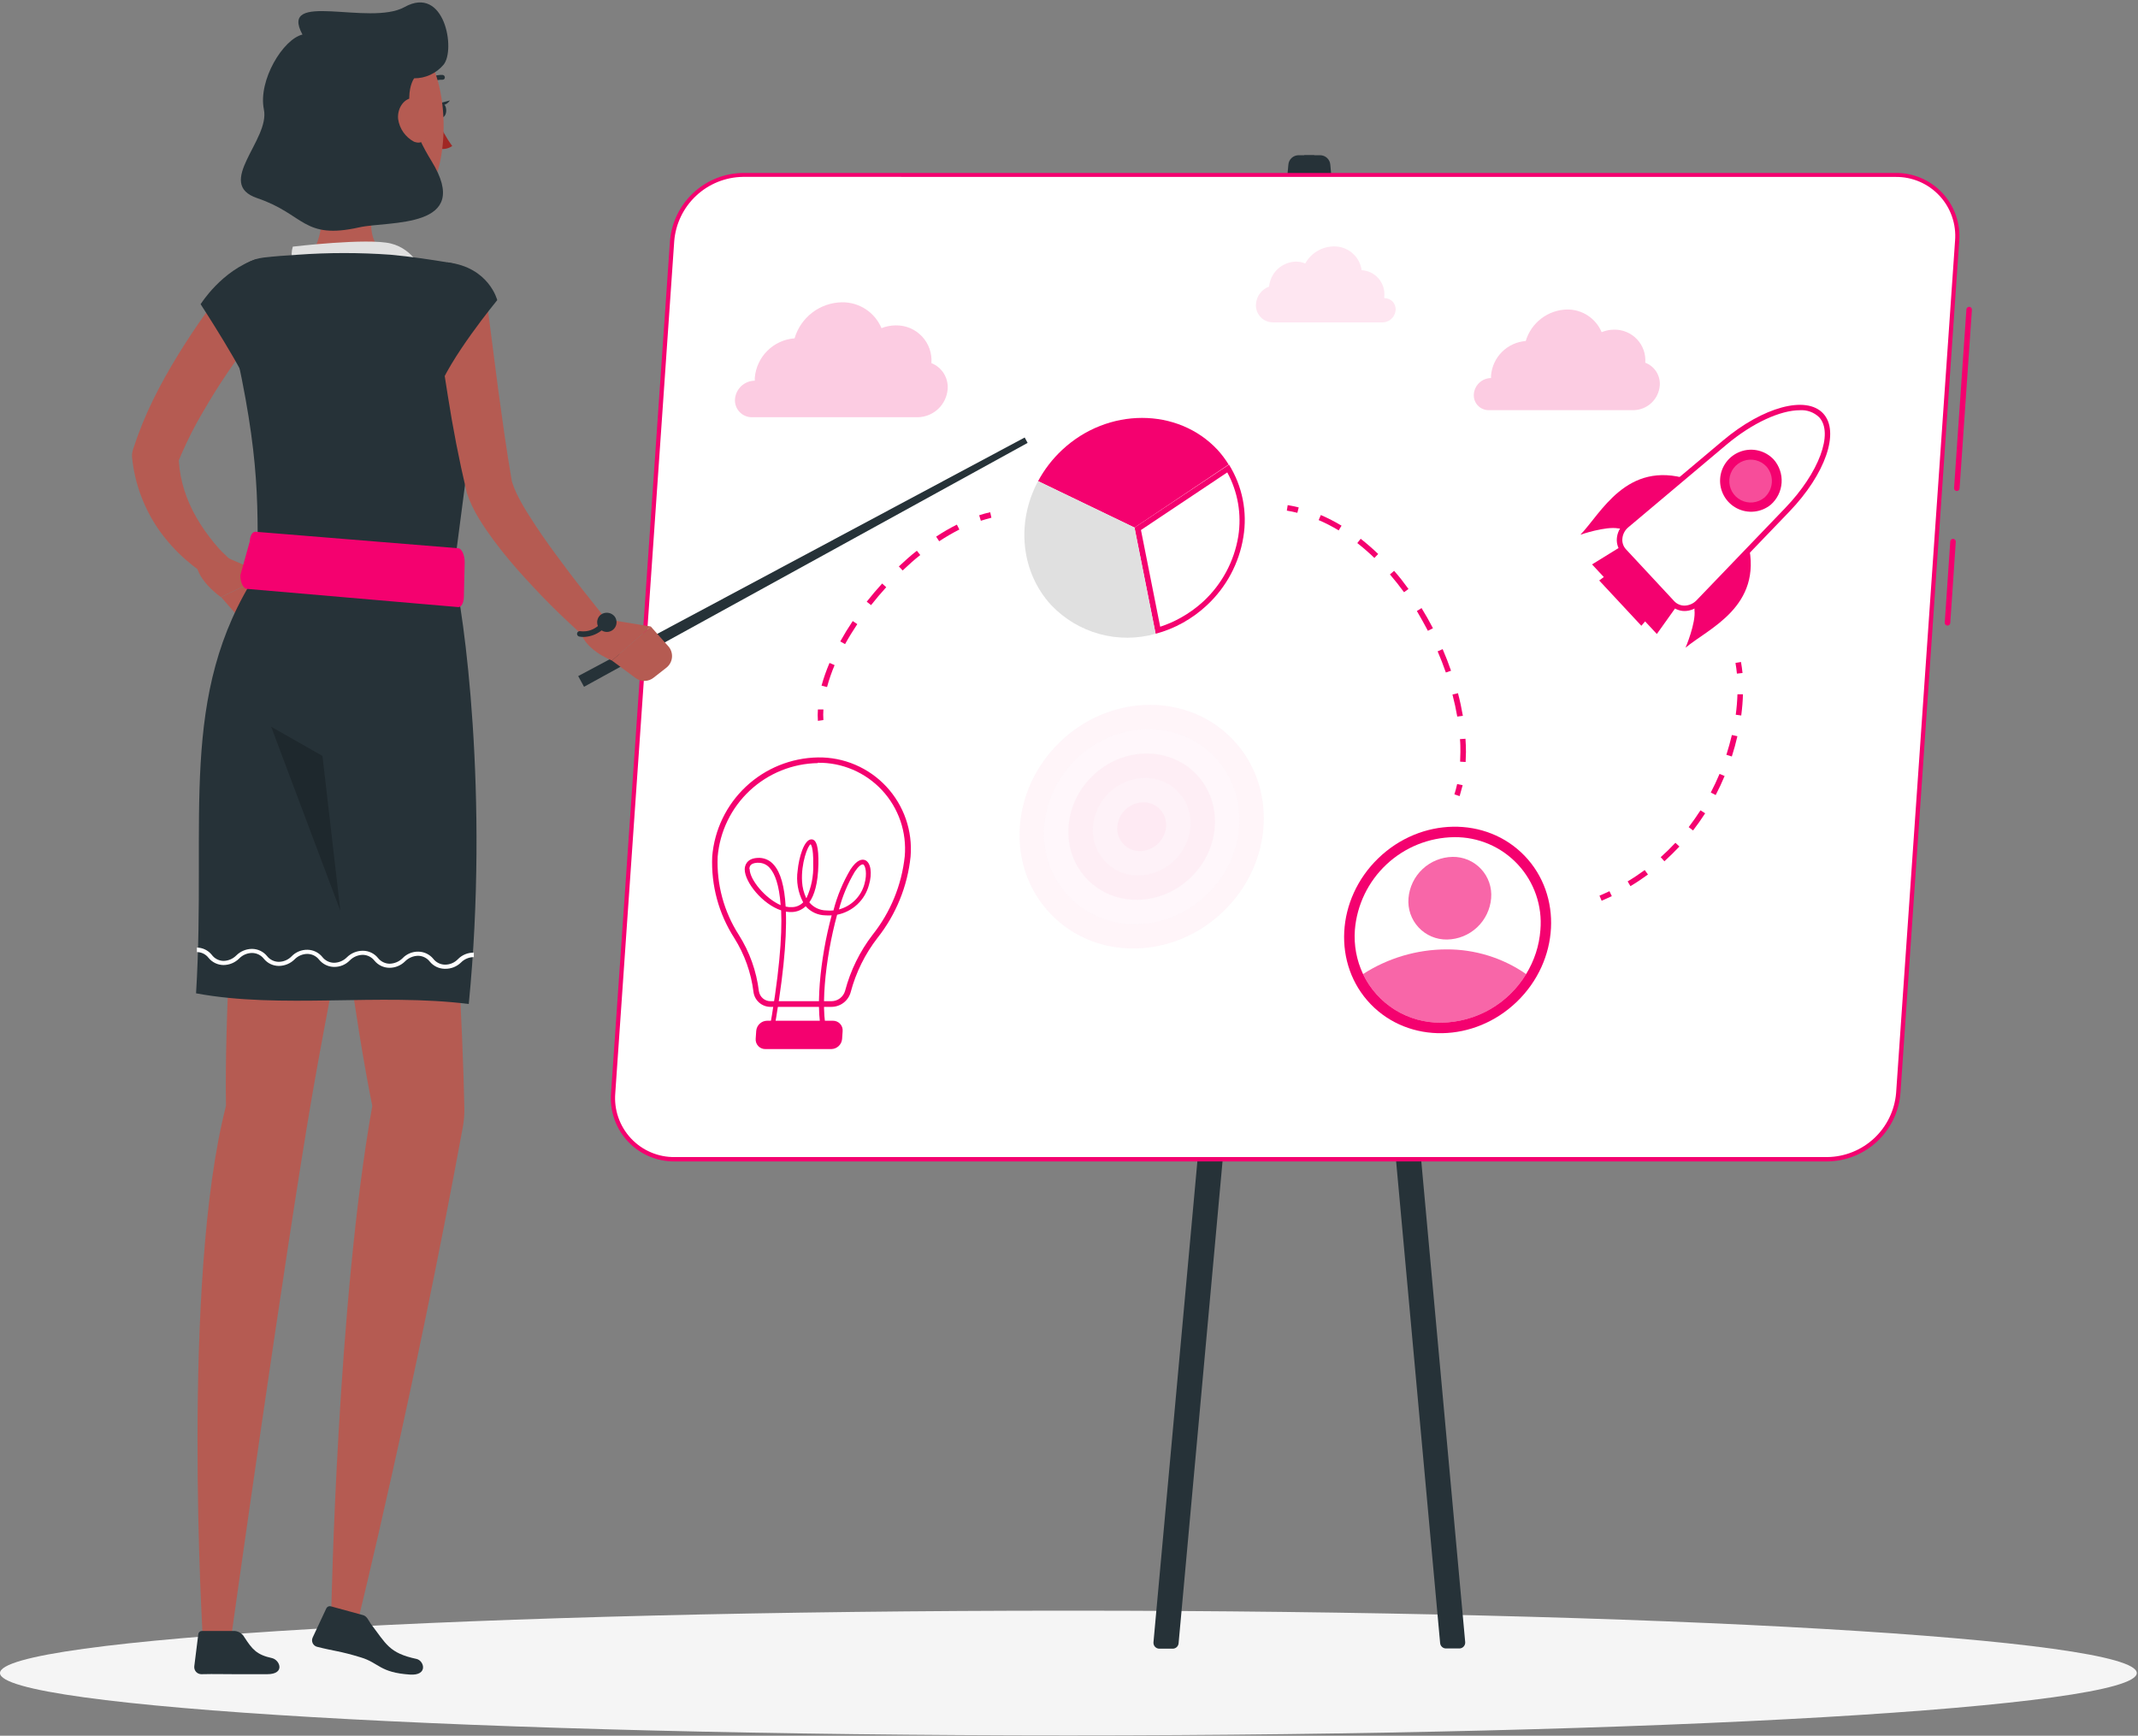 <svg fill="none" height="315" viewBox="0 0 388 315" width="388" xmlns="http://www.w3.org/2000/svg"><rect x="0" y="0" width="388" height="315" fill="#808080" stroke="none"/><path d="m193.89 314.95c107.082 0 193.89-5.069 193.89-11.32 0-6.252-86.808-11.32-193.89-11.32-107.082 0-193.89 5.068-193.89 11.32 0 6.251 86.808 11.32 193.89 11.32z" fill="#f5f5f5"/><path d="m235.64 28.169h2.87l-24.62 270.04c-.018.272-.138.526-.337.712s-.461.289-.733.288h-2.42c-.149.001-.297-.03-.434-.089-.137-.06-.259-.148-.36-.258-.101-.111-.178-.241-.225-.382-.048-.142-.065-.292-.051-.441l24.48-268.15c.035-.464.242-.897.581-1.215.339-.318.784-.498 1.249-.505z" fill="#263238"/><path d="m239.57 28.169h-2.88l24.66 270c.018.272.138.526.337.712s.461.289.733.288h2.41c.149.001.297-.03.434-.089.137-.06.259-.148.36-.258.101-.111.178-.241.225-.382.048-.142.065-.292.051-.441l-24.48-268.14c-.042-.462-.256-.891-.598-1.203s-.789-.486-1.252-.487z" fill="#263238"/><path d="m353.39 113.53c-.066-.006-.13-.024-.189-.053-.058-.03-.111-.072-.153-.122-.043-.05-.076-.108-.096-.171s-.028-.129-.022-.194l1-14.73c.004-.066.021-.13.049-.189.029-.059.069-.112.118-.156.05-.044.107-.077.169-.099.062-.021.128-.03.194-.026.134.01.258.073.346.174.088.101.132.233.124.366l-1 14.73c-.004.066-.021.131-.05.191-.03.06-.071.114-.121.157-.05.044-.109.077-.172.098-.064.021-.131.029-.197.024z" fill="#f4016f"/><path d="m355.08 89.109c-.131-.01-.253-.072-.339-.171-.086-.099-.129-.228-.121-.359l2.24-32.44c.013-.13.075-.25.173-.336.099-.086.227-.13.357-.124.066.004.13.021.189.049s.112.069.156.118c.044.049.077.107.099.169.021.062.03.128.026.194l-2.24 32.43c-.004.067-.021.132-.05.192-.03.06-.071.113-.121.157s-.109.077-.172.098c-.064.021-.131.029-.197.023z" fill="#f4016f"/><path d="m344 31.72h-209.18c-3.246.053-6.356 1.311-8.727 3.528s-3.833 5.237-4.103 8.472l-10.7 154.669c-.128 1.539.066 3.087.571 4.545.505 1.459 1.309 2.796 2.36 3.925 1.052 1.13 2.328 2.028 3.747 2.636s2.949.912 4.492.894h209.18c3.246-.053 6.356-1.31 8.727-3.528 2.371-2.217 3.833-5.237 4.103-8.472l10.7-154.69c.125-1.537-.071-3.082-.578-4.538-.506-1.456-1.31-2.791-2.361-3.918-1.052-1.128-2.327-2.023-3.744-2.63s-2.946-.911-4.487-.893z" fill="#fff"/><path d="m331.64 210.779h-209.18c-1.596.021-3.178-.292-4.646-.918-1.468-.627-2.789-1.553-3.878-2.719s-1.923-2.548-2.447-4.055c-.525-1.507-.729-3.107-.599-4.698l10.7-154.69c.285-3.328 1.797-6.43 4.242-8.705s5.649-3.56 8.988-3.605h209.18c1.595-.018 3.176.297 4.642.926 1.466.628 2.785 1.556 3.872 2.723 1.088 1.167 1.919 2.549 2.442 4.056s.725 3.107.594 4.696l-10.66 154.6c-.267 3.346-1.773 6.471-4.224 8.763s-5.67 3.586-9.026 3.627zm-196.82-178.68c-3.153.047-6.176 1.266-8.479 3.419-2.304 2.154-3.723 5.088-3.981 8.231l-10.7 154.64c-.126 1.488.061 2.985.549 4.396.487 1.411 1.265 2.704 2.282 3.796 1.017 1.093 2.251 1.961 3.624 2.547 1.372.587 2.852.881 4.345.861h209.18c3.145-.045 6.161-1.257 8.464-3.4 2.302-2.144 3.726-5.066 3.996-8.2l10.7-154.69c.124-1.487-.064-2.983-.552-4.392s-1.266-2.702-2.283-3.793-2.251-1.958-3.622-2.544c-1.372-.586-2.851-.879-4.343-.86z" fill="#f4016f"/><g opacity=".2"><path d="m222.029 165.391c9.092-8.784 9.818-22.782 1.622-31.266-8.196-8.485-22.211-8.243-31.303.541-9.093 8.783-9.819 22.781-1.623 31.266 8.197 8.484 22.212 8.242 31.304-.541z" fill="#f4016f" opacity=".2"/><path d="m219.062 162.32c7.277-7.03 7.86-18.232 1.302-25.02-6.557-6.788-17.773-6.593-25.05.437s-7.86 18.231-1.302 25.02c6.558 6.788 17.773 6.593 25.05-.437z" fill="#fff" opacity=".2"/><path d="m216.095 159.249c5.458-5.272 5.895-13.675.975-18.767-4.919-5.092-13.331-4.946-18.789.326s-5.894 13.675-.975 18.767 13.332 4.946 18.789-.326z" fill="#f4016f" opacity=".2"/><path d="m216.04 150.029c-.194 2.388-1.27 4.617-3.02 6.254-1.749 1.636-4.045 2.562-6.44 2.596-1.139.017-2.27-.205-3.318-.652s-1.991-1.109-2.767-1.943c-.777-.834-1.37-1.821-1.741-2.899-.371-1.077-.512-2.22-.414-3.356.194-2.387 1.27-4.617 3.019-6.253 1.75-1.636 4.046-2.562 6.441-2.597 1.139-.015 2.268.209 3.316.656 1.047.448 1.989 1.11 2.765 1.943.777.834 1.37 1.821 1.741 2.897.372 1.077.514 2.22.418 3.354z" fill="#fff" opacity=".2"/><path d="m211.61 150.029c-.097 1.194-.635 2.308-1.51 3.125s-2.023 1.279-3.22 1.295c-.569.008-1.133-.104-1.655-.327-.523-.224-.993-.554-1.381-.971-.387-.416-.683-.909-.868-1.447s-.255-1.108-.206-1.675c.095-1.194.633-2.309 1.508-3.127s2.024-1.279 3.222-1.293c.569-.007 1.133.104 1.655.328.523.223.993.554 1.381.97.387.417.683.91.868 1.447.185.538.255 1.109.206 1.675z" fill="#f4016f" opacity=".2"/></g><path d="m150.89 182.73h-11c-.765.016-1.51-.25-2.091-.748-.581-.499-.958-1.194-1.059-1.952-.426-3.484-1.618-6.831-3.49-9.8-2.822-4.394-4.219-9.553-4-14.77.392-4.852 2.577-9.383 6.128-12.711 3.552-3.327 8.216-5.213 13.082-5.289 2.318-.032 4.617.421 6.749 1.331s4.051 2.255 5.632 3.95c1.581 1.696 2.79 3.703 3.55 5.893.759 2.19 1.052 4.515.859 6.826-.56 5.386-2.641 10.502-6 14.75-2.259 2.916-3.912 6.255-4.86 9.82-.203.773-.657 1.457-1.29 1.946-.633.488-1.41.753-2.21.754zm-2.44-44.24c-4.603.07-9.016 1.849-12.381 4.99-3.365 3.142-5.443 7.422-5.829 12.01-.208 5.009 1.133 9.96 3.84 14.18 1.955 3.087 3.198 6.572 3.64 10.2.073.516.334.988.732 1.325.398.338.906.517 1.428.505h11c.564-.001 1.113-.186 1.562-.527.45-.342.775-.82.928-1.363.974-3.692 2.674-7.153 5-10.18 3.245-4.087 5.264-9.012 5.82-14.2.193-2.179-.073-4.374-.781-6.443-.709-2.069-1.845-3.967-3.333-5.569-1.489-1.603-3.297-2.875-5.308-3.734-2.012-.86-4.181-1.287-6.368-1.254z" fill="#f4016f"/><path d="m157 156.1c-.56-.21-1.46-.12-2.65 1.68-1.379 2.324-2.423 4.833-3.1 7.45-.432.04-.868.04-1.3 0-.589-.007-1.17-.142-1.702-.396s-1.002-.62-1.378-1.074c.91-1.26 1.58-3.42 1.65-6.92.06-3.08-.33-4.52-1.27-4.51-1.34 0-2.28 3.37-2.49 5.62-.298 1.993.053 4.03 1 5.81-.527.541-1.245.853-2 .87-.396.02-.793-.013-1.18-.1-.21-3.68-.93-6.22-2.16-7.59-.363-.433-.826-.772-1.348-.988s-1.089-.302-1.652-.252c-2 .12-2.27 1.5-2.27 2.07 0 2.33 3.21 6.32 6.61 7.45.21 4.7-.35 11.88-2.33 22.83l-.07.41h.89v-.3c1.77-9.74 2.57-17.33 2.37-22.71.37.058.745.081 1.12.07.925-.032 1.805-.406 2.47-1.05.448.508.996.917 1.611 1.201s1.282.437 1.959.449c.383.03.767.03 1.15 0-2.12 7.79-3.15 17.86-1.47 22.34h1c-1.83-4.05-.72-14.56 1.46-22.45 1.37-.268 2.638-.915 3.658-1.868s1.752-2.174 2.112-3.522c.64-2.15.34-4.09-.69-4.52zm-21 1.62c0-.45.15-1.06 1.38-1.14h.23c.408-.007.812.079 1.181.252.369.174.694.429.949.748.87 1 1.66 2.94 1.93 6.69-2.78-1.21-5.63-4.64-5.62-6.55zm10.31 5.26c-.439-.926-.694-1.928-.75-2.95-.22-3.34 1.05-6.61 1.55-6.81 0 0 .53.35.47 3.67.075 2.097-.343 4.183-1.22 6.09zm10.58-2.59c-.294 1.116-.878 2.136-1.693 2.954-.815.819-1.831 1.407-2.947 1.706.636-2.402 1.602-4.704 2.87-6.84.66-1 1.16-1.33 1.43-1.33h.11c.41.23.74 1.69.23 3.51z" fill="#f4016f"/><path d="m150.89 189.85h-12c-.173.003-.345-.03-.505-.097-.16-.068-.304-.168-.422-.294-.119-.126-.21-.276-.267-.439-.058-.164-.08-.338-.066-.51l.1-1.45c.032-.363.196-.702.462-.951s.614-.391.978-.399h12c.174-.002.346.032.506.1.159.069.303.17.422.297.118.127.209.277.266.441.058.164.08.338.066.512l-.1 1.45c-.032.361-.197.698-.463.946-.266.247-.614.388-.977.394z" fill="#f4016f"/><path d="m150.89 190.39h-12c-.242.004-.481-.043-.704-.138-.222-.095-.422-.235-.586-.412-.165-.178-.291-.388-.371-.617-.079-.229-.109-.472-.089-.713l.1-1.45c.046-.485.268-.937.623-1.27s.82-.526 1.307-.54h12c.242-.003.482.046.704.143.223.096.422.238.586.417.165.175.292.383.371.61.079.228.11.47.089.71l-.1 1.45c-.046.485-.268.936-.623 1.269-.355.334-.82.526-1.307.541zm-11.77-4.14c-.235.012-.459.107-.631.268-.171.161-.281.378-.309.612l-.1 1.45c-.012.212.06.42.2.58.072.075.159.134.256.174.096.039.2.058.304.056h12c.235-.013.458-.108.63-.269s.282-.378.31-.611l.1-1.45c.006-.104-.008-.208-.043-.306-.034-.097-.087-.187-.157-.264-.072-.077-.159-.138-.255-.179s-.2-.062-.305-.061z" fill="#f4016f"/><path d="m300.68 115.06-11.76-12.63 6.71-4.14 9.63 10.35z" fill="#f4016f"/><path d="m297.87 113.569-7.65-8.219 7.48-5.62 6.27 6.731z" fill="#f4016f"/><path d="m306.35 86.959-8.81 7.71c-.511.476-1.122.833-1.787 1.046-.666.213-1.37.276-2.063.184-2.3-.44-6.88 1.14-6.88 1.14 3.74-3.85 8.34-13.54 19.54-10.08z" fill="#f4016f"/><path d="m317.28 98.71s-4.45 4.429-8.28 8.27c-.511.478-.909 1.063-1.167 1.713s-.368 1.35-.323 2.047c.28 2.33-1.62 6.81-1.62 6.81 4.09-3.47 14.06-7.41 11.39-18.84z" fill="#f4016f"/><path d="m324.35 92.51c6.5-6.77 9-14.13 6.14-17.15s-10.3-1.07-17.49 5l-17.83 15c-.347.274-.635.615-.847 1.002-.212.388-.344.815-.387 1.254s.004.884.137 1.306c.133.422.349.812.637 1.148l8.77 9.43c.314.312.688.557 1.1.72.412.162.852.24 1.295.227.443-.014.878-.117 1.279-.304.402-.186.761-.453 1.056-.783z" fill="#fff"/><path d="m305.71 110.89c-.48 0-.955-.098-1.395-.289-.441-.191-.837-.471-1.165-.821l-8.8-9.39c-.328-.353-.58-.769-.74-1.224-.16-.454-.225-.937-.19-1.417.037-.539.183-1.065.428-1.546.246-.481.587-.908 1.002-1.254l17.83-15c7.28-6.12 15.1-8.23 18.18-4.92s.44 11-6.15 17.84l-16.14 16.791c-.37.385-.814.693-1.305.904-.492.211-1.02.322-1.555.326zm20.93-36.441c-3.51 0-8.57 2.27-13.32 6.25l-17.82 15c-.313.259-.57.578-.755.939-.186.361-.296.756-.325 1.161-.027.344.018.689.132 1.014.113.325.293.624.528.876l8.77 9.431c.237.249.523.448.839.583.316.136.657.206 1.001.207.814-.015 1.59-.349 2.16-.93l16.14-16.8c6.11-6.36 8.81-13.59 6.14-16.46-.461-.443-1.01-.785-1.611-1.004s-1.241-.309-1.879-.266z" fill="#f4016f"/><path d="m321.35 91.6c-.849.695-1.883 1.126-2.974 1.242s-2.192-.091-3.168-.593c-.976-.502-1.783-1.278-2.323-2.233-.541-.955-.79-2.047-.718-3.142s.462-2.145 1.123-3.021 1.563-1.54 2.596-1.91c1.033-.37 2.151-.43 3.218-.173s2.035.82 2.786 1.621c.505.574.891 1.242 1.137 1.966.246.724.347 1.489.297 2.251-.051.763-.251 1.508-.589 2.193-.339.685-.81 1.297-1.385 1.8z" fill="#f4016f"/><path d="m320.17 90.33c-.589.477-1.303.772-2.057.849s-1.514-.069-2.186-.418-1.228-.887-1.599-1.548-.541-1.415-.489-2.171.324-1.48.781-2.084c.458-.604 1.082-1.061 1.796-1.315.713-.254 1.486-.294 2.222-.115.736.179 1.404.569 1.922 1.122.351.397.619.86.789 1.361s.239 1.032.203 1.56-.177 1.044-.414 1.518c-.238.473-.566.895-.968 1.241z" fill="#fff" opacity=".3"/><path d="m275.285 181.79c7.706-7.444 8.323-19.307 1.377-26.497-6.945-7.189-18.822-6.983-26.528.461s-8.323 19.307-1.377 26.497c6.945 7.189 18.822 6.983 26.528-.461z" fill="#f4016f"/><path d="m279.55 168.77c-.21 2.835-1.099 5.579-2.59 8-1.606 2.659-3.864 4.865-6.561 6.409-2.696 1.543-5.742 2.373-8.849 2.411-2.962.043-5.873-.765-8.389-2.328-2.516-1.564-4.529-3.817-5.801-6.492-1.174-2.495-1.684-5.251-1.48-8 .368-4.544 2.416-8.786 5.744-11.9 3.329-3.114 7.698-4.876 12.256-4.94 2.167-.029 4.315.396 6.308 1.248 1.992.852 3.784 2.111 5.26 3.698 1.476 1.586 2.604 3.464 3.31 5.512.707 2.049.977 4.223.792 6.382z" fill="#fff"/><path d="m276.96 176.779c-1.606 2.66-3.864 4.866-6.561 6.41-2.696 1.543-5.742 2.373-8.849 2.41-2.962.044-5.873-.764-8.389-2.328-2.516-1.563-4.529-3.817-5.801-6.492 4.505-2.906 9.749-4.461 15.11-4.48 5.176-.035 10.237 1.53 14.49 4.48z" fill="#f4016f" opacity=".6"/><path d="m270.61 163.009c-.166 2.02-1.076 3.906-2.555 5.292-1.478 1.386-3.419 2.173-5.445 2.208-.967.016-1.926-.171-2.816-.549s-1.691-.938-2.351-1.645-1.164-1.544-1.479-2.458c-.316-.914-.437-1.884-.354-2.848.166-2.019 1.076-3.905 2.555-5.291 1.478-1.386 3.419-2.173 5.445-2.209.967-.016 1.926.171 2.816.549s1.691.939 2.351 1.645c.66.707 1.164 1.545 1.48 2.459.315.914.436 1.884.353 2.847z" fill="#f4016f" opacity=".6"/><path d="m225.66 97.49c.761-4.566-.17-9.252-2.62-13.18l-17.15 11.44 3.83 19.27c1.727-.458 3.39-1.129 4.95-2 1.574-.876 3.034-1.941 4.35-3.17 3.528-3.266 5.864-7.616 6.64-12.36z" fill="#fff"/><path d="m222.72 85.73c1.931 3.543 2.634 7.625 2 11.61-.741 4.522-2.964 8.669-6.32 11.79-1.26 1.164-2.657 2.171-4.16 3-1.174.656-2.41 1.196-3.69 1.61l-3.49-17.55 15.7-10.48zm.36-1.44-17.19 11.46 3.83 19.27c1.727-.458 3.39-1.129 4.95-2 1.574-.876 3.034-1.941 4.35-3.17 3.522-3.272 5.852-7.625 6.62-12.37.761-4.566-.17-9.252-2.62-13.18z" fill="#f4016f"/><path d="m205.89 95.749-17.5-8.43c1.136-2.117 2.612-4.033 4.37-5.67 8.27-7.74 21-7.74 28.21 0 .749.822 1.419 1.712 2 2.66z" fill="#f4016f"/><path d="m205.89 95.749 3.83 19.27c-3.323.94-6.84.956-10.172.047s-6.353-2.709-8.738-5.207c-5.51-5.92-6.48-15-2.42-22.54z" fill="#e0e0e0"/><g fill="#f4016f"><path d="m148.43 130.82c-.051-.69-.051-1.381 0-2.07h1c-.046.642-.046 1.287 0 1.93z"/><path d="m150.09 124.689-1-.26c.39-1.404.874-2.78 1.45-4.12l.92.4c-.546 1.295-1.004 2.624-1.37 3.98zm3.27-7.79-.87-.49c.68-1.23 1.44-2.47 2.26-3.7l.83.56c-.8 1.2-1.55 2.42-2.22 3.63zm4.72-7.08-.79-.62c.89-1.13 1.83-2.24 2.8-3.3l.74.67c-.94 1.04-1.88 2.14-2.75 3.25zm5.73-6.29-.69-.73c1.07-1 2.17-2 3.27-2.849l.62.779c-1.12.86-2.12 1.8-3.2 2.8zm6.63-5.3-.55-.84c1.208-.802 2.463-1.53 3.76-2.18l.45.89c-1.258.643-2.48 1.354-3.66 2.13z"/><path d="m178 94.51-.3-1c.66-.22 1.33-.4 2-.55l.22 1c-.64.17-1.28.34-1.92.55z"/><path d="m315.21 122.25c-.06-.67-.15-1.32-.26-1.94l1-.17c.12.64.21 1.32.28 2z"/><path d="m295.89 160.82-.51-.86c1.06-.63 2.11-1.33 3.1-2.06l.59.81c-1.02.75-2.09 1.46-3.18 2.11zm6.16-4.51-.67-.75c.92-.82 1.82-1.7 2.67-2.61l.73.68c-.89.93-1.79 1.83-2.73 2.68zm5.2-5.591-.79-.609c.75-1 1.47-2 2.14-3.05l.85.54c-.69 1.07-1.43 2.119-2.2 3.119zm4.11-6.429-.89-.46c.57-1.1 1.11-2.24 1.59-3.38l.92.38c-.49 1.18-1.04 2.34-1.62 3.46zm2.94-7-1-.3c.38-1.19.71-2.4 1-3.6l1 .22c-.27 1.19-.61 2.43-1 3.64zm1.7-7.44-1-.14c.166-1.231.269-2.469.31-3.71h1c-.03 1.23-.14 2.51-.31 3.81z"/><path d="m290.66 163.469-.39-.92c.62-.26 1.22-.53 1.81-.81l.43.9c-.62.29-1.22.56-1.85.83z"/><path d="m235.44 93.069c-.64-.16-1.28-.3-1.91-.4l.16-1c.66.11 1.33.25 2 .42z"/><path d="m265.98 138.289-1-.06c0-.57.05-1.16.05-1.75 0-.77 0-1.55-.08-2.34l1-.07c.06.81.09 1.62.09 2.41-.01.61-.03 1.22-.06 1.81zm-1.52-8.24c-.23-1.32-.52-2.67-.87-4l1-.25c.36 1.37.66 2.76.89 4.11zm-2.07-8c-.45-1.29-.95-2.58-1.49-3.84l.91-.4c.56 1.29 1.07 2.6 1.52 3.92zm-3.26-7.57c-.64-1.22-1.32-2.43-2-3.59l.85-.53c.73 1.18 1.43 2.41 2.07 3.66zm-4.33-7c-.82-1.12-1.68-2.21-2.56-3.23l.76-.65c.9 1 1.78 2.15 2.61 3.29zm-5.38-6.22c-.987-.952-2.022-1.853-3.1-2.7l.61-.78c1.107.864 2.169 1.786 3.18 2.76zm-6.48-5c-1.165-.708-2.378-1.333-3.63-1.87l.39-.92c1.296.557 2.552 1.202 3.76 1.93z"/><path d="m264.89 144.48-.95-.31c.19-.6.36-1.24.5-1.88l1 .21c-.18.68-.36 1.35-.55 1.98z"/><path d="m169.03 65.9c.068-.881-.048-1.767-.342-2.601-.293-.834-.757-1.598-1.362-2.242-.605-.644-1.338-1.156-2.152-1.501-.813-.345-1.69-.518-2.574-.505-.9.002-1.792.171-2.63.5-.592-1.407-1.59-2.606-2.868-3.441-1.278-.836-2.776-1.27-4.302-1.249-1.944.028-3.828.679-5.376 1.855-1.547 1.177-2.677 2.819-3.224 4.684-1.859.139-3.607.936-4.93 2.248-1.324 1.312-2.136 3.054-2.29 4.912v.53c-.901.006-1.768.347-2.432.957-.663.61-1.076 1.445-1.158 2.343-.038.427.014.858.154 1.264.139.406.362.778.654 1.092.293.314.648.563 1.043.731.394.168.82.251 1.249.244h30.05c1.377-.02 2.698-.553 3.703-1.494 1.006-.941 1.625-2.223 1.737-3.596.081-1.001-.163-2.001-.694-2.852s-1.322-1.51-2.256-1.878z" opacity=".2"/><path d="m298.58 65.829c.061-.771-.039-1.547-.295-2.277-.255-.73-.661-1.399-1.19-1.964-.529-.565-1.17-1.013-1.882-1.316-.712-.303-1.479-.454-2.253-.443-.788.001-1.569.154-2.3.45-.517-1.231-1.391-2.28-2.507-3.012-1.117-.732-2.428-1.114-3.763-1.098-1.695.036-3.335.609-4.683 1.637-1.348 1.028-2.334 2.458-2.817 4.083-1.623.123-3.149.821-4.304 1.968-1.155 1.147-1.863 2.669-1.996 4.292v.46c-.789.01-1.546.313-2.123.852-.577.538-.932 1.272-.997 2.058-.032.374.014.75.136 1.105s.317.68.572.955c.256.275.566.494.91.642.345.148.717.222 1.092.218h26.27c1.206-.018 2.362-.486 3.242-1.31s1.421-1.948 1.518-3.15c.072-.884-.146-1.766-.62-2.515-.475-.749-1.18-1.323-2.01-1.635z" opacity=".2"/><path d="m230.31 52.009c.115-1.221.675-2.357 1.573-3.192.897-.835 2.071-1.311 3.297-1.338.581-.003 1.156.112 1.69.34.511-.925 1.257-1.7 2.163-2.244.906-.544 1.94-.84 2.997-.856 1.23-.031 2.428.392 3.365 1.189.938.797 1.548 1.912 1.715 3.131.583.03 1.155.177 1.68.433s.993.614 1.377 1.055c.383.441.674.954.855 1.509.181.555.248 1.141.198 1.723.01.116.01.234 0 .35.285-.009.568.044.83.153.263.11.499.274.693.482.194.208.342.456.433.725.09.27.123.556.094.839-.049.593-.317 1.146-.751 1.552-.435.406-1.004.637-1.599.648h-19.86c-.432.006-.861-.079-1.259-.249s-.755-.421-1.05-.738c-.295-.317-.52-.691-.662-1.1-.141-.409-.195-.843-.159-1.273.056-.696.31-1.361.731-1.918.422-.556.994-.981 1.649-1.222z" opacity=".1"/></g><path d="m50.21 55.51c-1.7 2.15-3.52 4.49-5.18 6.82s-3.36 4.67-4.92 7.07-3 4.84-4.39 7.3c-1.322 2.418-2.501 4.913-3.53 7.47l.22-1.62c.027 1.74.256 3.472.68 5.16.451 1.73 1.088 3.407 1.9 5 .851 1.663 1.855 3.244 3 4.72.57.76 1.17 1.5 1.82 2.21.32.35.65.7 1 1s.7.7 1 .95l.19.18c.403.387.652.906.703 1.462.051.555-.101 1.111-.426 1.564-.326.454-.804.774-1.347.904-.543.129-1.115.058-1.609-.2-1.044-.543-2.046-1.161-3-1.85-.931-.662-1.825-1.373-2.68-2.13-1.736-1.532-3.296-3.252-4.65-5.13-1.377-1.943-2.503-4.053-3.35-6.28-.867-2.272-1.428-4.65-1.67-7.07-.043-.469.008-.941.15-1.39l.07-.23c.988-3.03 2.187-5.988 3.59-8.85 1.38-2.81 2.9-5.51 4.51-8.13s3.3-5.18 5.09-7.67 3.59-4.88 5.66-7.31c.794-.935 1.924-1.522 3.146-1.632 1.222-.111 2.438.263 3.388 1.04.949.777 1.555 1.897 1.687 3.116.132 1.22-.22 2.443-.981 3.405z" fill="#b55b52"/><path d="m39.89 100.64 8.62 3.72-8.42 4s-4.93-3.36-4.51-7.08z" fill="#b55b52"/><path d="m52.33 111.08-7.25 2.97-4.95-5.69 8.43-4z" fill="#b55b52"/><path d="m57.56 27.71c1.06 5.47 2.12 15.45-1.69 18.94 3.081 5.085 7.651 9.099 13.09 11.5 7.28-4.3 3.81-10.92 3.81-10.92-6.06-1.65-5.9-6.14-4.84-10.32z" fill="#b55b52"/><path d="m53.07 47.28c-.21-.83-.186-1.703.07-2.52 0 0 13.51-1.61 17.78-.57s5.89 5.3 5.89 5.3z" fill="#e0e0e0"/><path d="m79.24 19.99c0 .74.4 1.35.88 1.36s.87-.57.86-1.32-.39-1.35-.87-1.37-.87.58-.87 1.33z" fill="#263238"/><path d="m79.89 18.7 1.76-.47s-.89 1.37-1.76.47z" fill="#263238"/><path d="m79.43 21.69c.662 1.714 1.55 3.331 2.64 4.81-.378.26-.809.433-1.263.506-.453.073-.917.043-1.357-.086z" fill="#a02724"/><path d="m77.18 15.95c-.112.002-.221-.033-.31-.1-.09-.074-.147-.18-.16-.296-.013-.116.019-.232.09-.324.411-.541.949-.973 1.566-1.258.617-.284 1.295-.412 1.974-.372.116.015.221.074.294.166s.107.208.096.324c-.004.056-.019.11-.044.16-.025.05-.061.094-.104.129-.043.036-.093.062-.147.078-.054.016-.11.02-.165.013-.537-.024-1.073.084-1.559.314-.486.23-.909.576-1.231 1.006-.036.046-.082.083-.134.111-.051.028-.108.044-.166.049z" fill="#263238"/><path d="m54.52 16.27c.59 9.13.65 13 5.23 17.81 6.89 7.23 17.84 4.85 20-4.19 1.9-8.14.61-21.71-8.24-25.58-1.911-.884-4.02-1.249-6.117-1.06-2.097.189-4.107.927-5.828 2.139s-3.094 2.855-3.979 4.765c-.885 1.91-1.253 4.019-1.065 6.116z" fill="#b55b52"/><path d="m54.89 6.27c-3.53.84-8.08 8.34-7 13.6 1.15 5.5-9 13.46-1.21 16.09 8.64 2.92 8.27 7.6 18.52 5.3 5.38-1.2 20.75.38 13.1-12.05-6.56-10.64-3.14-15-3.14-15 1.014.006 2.018-.211 2.939-.636.921-.425 1.737-1.048 2.391-1.824 2.24-2.66.22-14.56-7.09-10.46-6.38 3.51-22.92-3.12-18.51 4.98z" fill="#263238"/><path d="m72.25 21.6c.121.866.447 1.692.949 2.408s1.167 1.303 1.941 1.712c1.8.65 2.27-.73 2.46-2.86.16-1.92-.44-4.81-2.3-5.05s-3.25 1.77-3.05 3.79z" fill="#b55b52"/><path d="m78.49 103.84s5.25 68.23 5.78 97.27c.022 1.16-.072 2.319-.28 3.46-8.91 48.51-18.93 89.17-18.93 89.17l-4.94-1.35s1.08-56.08 7.44-91.68c-6.27-31.1-12.67-96.87-12.67-96.87z" fill="#b55b52"/><path d="m75.32 103.84s-13.84 67-18.67 94.95c-5 29.05-14.76 98.79-14.76 98.79h-5.07s-4-65.14 4.19-96.87c-.53-31.1 5.9-96.87 5.9-96.87z" fill="#b55b52"/><path d="m87.73 54.7c-.105-1.714-.785-3.342-1.93-4.621-1.145-1.279-2.688-2.135-4.38-2.429-3-.5-6.88-1.09-10.53-1.42-5.619-.405-11.261-.405-16.88 0-2.16.13-4.26.29-6.16.51-1.117.127-2.195.492-3.159 1.072s-1.792 1.359-2.428 2.287-1.066 1.981-1.26 3.088c-.194 1.108-.147 2.244.137 3.333 6 24.57 5.69 33.63 5.58 47.32-14.58 22.4-9.2 44.76-11.14 76.43 15.39 2.88 33.36-.09 49.49 1.94 3.73-37.83-.93-71.52-2.75-78.37 3.71-28.69 5.77-42.45 5.41-49.14z" fill="#263238"/><path d="m46.63 46.98c-6.43 2.09-10.22 8.23-10.22 8.23s8.22 12.6 9.14 16.11c3.42-9.23 1.08-24.34 1.08-24.34z" fill="#263238"/><path d="m80.77 175.82h-.07c-.517-.008-1.027-.128-1.494-.352-.466-.225-.878-.548-1.206-.948-.252-.326-.575-.591-.944-.774-.369-.184-.774-.282-1.187-.286-.883.018-1.725.376-2.35 1-.376.378-.823.677-1.316.879-.493.203-1.021.305-1.554.301-.515-.006-1.023-.124-1.488-.347s-.875-.545-1.202-.943c-.253-.326-.575-.59-.944-.774-.369-.183-.774-.281-1.186-.286-.88.018-1.719.376-2.34 1-.372.386-.82.692-1.315.897-.496.204-1.028.304-1.565.293-.516-.008-1.024-.129-1.488-.354-.465-.224-.875-.547-1.202-.946-.252-.326-.575-.591-.944-.775-.369-.183-.774-.281-1.187-.285-.437.002-.869.091-1.271.263s-.765.422-1.069.737c-.748.737-1.75 1.16-2.8 1.18h-.07c-.516-.004-1.024-.122-1.489-.345s-.875-.546-1.201-.945c-.253-.326-.575-.59-.944-.774-.369-.183-.774-.281-1.186-.286-.439.001-.873.09-1.276.262-.404.171-.769.422-1.074.738-.762.76-1.794 1.188-2.87 1.19-.516-.008-1.024-.128-1.489-.353-.465-.224-.875-.548-1.201-.947-.249-.326-.57-.591-.937-.773-.368-.182-.772-.277-1.183-.277v-.82c.516.007 1.024.127 1.489.352.465.225.875.548 1.201.948.245.338.564.615.934.809.369.194.779.301 1.196.311.881-.013 1.722-.372 2.34-1 .747-.739 1.75-1.162 2.8-1.18h.07c.515.005 1.023.124 1.488.347.465.222.875.544 1.202.943.253.325.575.589.944.773.369.183.774.282 1.186.287.437-.004.869-.094 1.27-.266.402-.171.765-.421 1.07-.734.372-.386.82-.691 1.316-.895.495-.205 1.028-.306 1.564-.295.516.007 1.024.127 1.489.352.465.225.875.548 1.201.948.252.326.575.59.943.774.369.184.775.281 1.187.286.881-.015 1.721-.374 2.34-1 .748-.738 1.75-1.16 2.8-1.18h.13c.516.004 1.024.122 1.489.345.465.223.875.545 1.201.945.253.325.575.589.944.773.369.183.774.282 1.186.287.882-.023 1.722-.38 2.35-1 .37-.387.816-.692 1.31-.897.494-.205 1.025-.305 1.56-.293.517.007 1.027.127 1.493.352.466.224.878.548 1.207.948.253.325.575.589.944.773.369.184.774.282 1.186.287.439.002.874-.086 1.278-.258.404-.172.769-.425 1.072-.742.374-.383.823-.685 1.318-.888.495-.202 1.027-.302 1.562-.292v.81c-.439.002-.872.091-1.276.263s-.769.422-1.074.737c-.381.367-.83.655-1.323.847-.493.192-1.018.285-1.547.273z" fill="#fff"/><path d="m61.77 165.31-3.25-28.12-9.31-5.3z" fill="#000" opacity=".2"/><path d="m44.79 106.87 38.39 3.31c.53 0 .94-.7 1-1.75l.15-6.39c0-1.29-.52-2.481-1.16-2.541l-36.84-3c-.53 0-.94.7-1 1.75l-1.71 6.141c-.03 1.23.52 2.43 1.17 2.48z" fill="#f4016f"/><path d="m88.21 53.62 2.19 17 1.18 8.45c.42 2.8.84 5.59 1.32 8.35l-.08-.32c.315 1.084.74 2.133 1.27 3.13.57 1.13 1.25 2.29 2 3.44 1.45 2.31 3.05 4.61 4.72 6.88 1.67 2.27 3.38 4.55 5.16 6.78s3.56 4.49 5.33 6.7c.353.452.526 1.019.487 1.592-.04.572-.289 1.11-.7 1.51s-.956.634-1.529.658-1.135-.165-1.578-.53c-2.26-1.92-4.38-3.91-6.5-5.94s-4.13-4.16-6.13-6.34-3.93-4.45-5.74-6.9c-.91-1.23-1.8-2.5-2.64-3.88-.932-1.496-1.69-3.093-2.26-4.76v-.08l-.06-.23c-1.36-5.75-2.46-11.46-3.36-17.19-.46-2.86-.91-5.72-1.3-8.59s-.76-5.73-1-8.65c-.141-1.233.214-2.472.987-3.443.773-.972 1.9-1.596 3.133-1.737 1.233-.141 2.472.214 3.443.987.972.773 1.596 1.899 1.737 3.133z" fill="#b55b52"/><path d="m81.24 47.62c7.52.9 9 6.85 9 6.85s-8.87 10.76-10.9 16.85c-5.21-16.93 1.9-23.7 1.9-23.7z" fill="#263238"/><path d="m186.49 80.38-80.5 44.26-1.06-1.94 81.03-43.3z" fill="#263238"/><path d="m109.12 112.24 9 1.46-7.05 6.18s-5.41-2.06-5.85-5.89z" fill="#b55b52"/><path d="m111.56 111.9c.2.278.315.608.33.95s-.07.682-.245.976c-.175.295-.432.532-.739.682-.308.151-.653.209-.993.166-.34-.042-.66-.183-.921-.405-.261-.221-.452-.515-.549-.843-.097-.329-.095-.678.003-1.006.099-.328.292-.62.554-.84.382-.296.866-.428 1.346-.368s.916.307 1.214.688z" fill="#263238"/><path d="m105.89 115.6c-.266.003-.531-.024-.79-.08-.128-.031-.239-.112-.309-.224-.069-.112-.091-.248-.061-.376.031-.129.111-.24.224-.309.112-.069.247-.091.376-.061.12 0 2.67.53 4.47-2.46.034-.057.079-.107.132-.146s.113-.067.178-.083c.064-.016.13-.019.196-.009.065.01.128.033.184.068.113.07.193.181.225.31s.012.265-.055.38c-.453.881-1.135 1.624-1.974 2.15-.84.526-1.806.816-2.796.84z" fill="#263238"/><path d="m120.94 121.17-2.34 1.83c-.459.364-1.024.567-1.61.577-.585.011-1.158-.171-1.63-.517l-4.31-3.18 7.05-6.18 3.18 3.58c.244.273.429.592.544.94.116.347.159.714.127 1.078-.032.365-.138.719-.312 1.041-.174.321-.412.604-.699.831z" fill="#b55b52"/><path d="m65.89 293.12-5.85-1.6c-.155-.044-.32-.033-.467.031s-.269.176-.343.319l-2.48 5.3c-.078.162-.119.339-.12.519s.038.358.115.521c.077.163.189.307.328.421.139.114.302.196.477.239 3.13.8 4 .72 7.93 1.92 3.33 1 3.39 2.75 8.92 3.12 3.34.22 2.59-2.54 1.18-2.84-5-1.07-5.49-2.72-8.3-6.39-.39-.57-.68-1.37-1.39-1.56z" fill="#263238"/><path d="m42.64 295.999h-6c-.159-.006-.315.049-.435.153s-.197.249-.215.408l-.73 5.829c-.023.182-.007.366.047.541.054.175.144.336.266.473.121.137.27.247.437.322.167.076.348.114.53.115 3.2-.06 2.17 0 6.2 0h5.75c3.35 0 2.29-2.601.87-2.921-2.8-.61-3.58-1.6-5-3.77-.172-.316-.418-.587-.718-.787s-.644-.325-1.002-.363z" fill="#263238"/></svg>